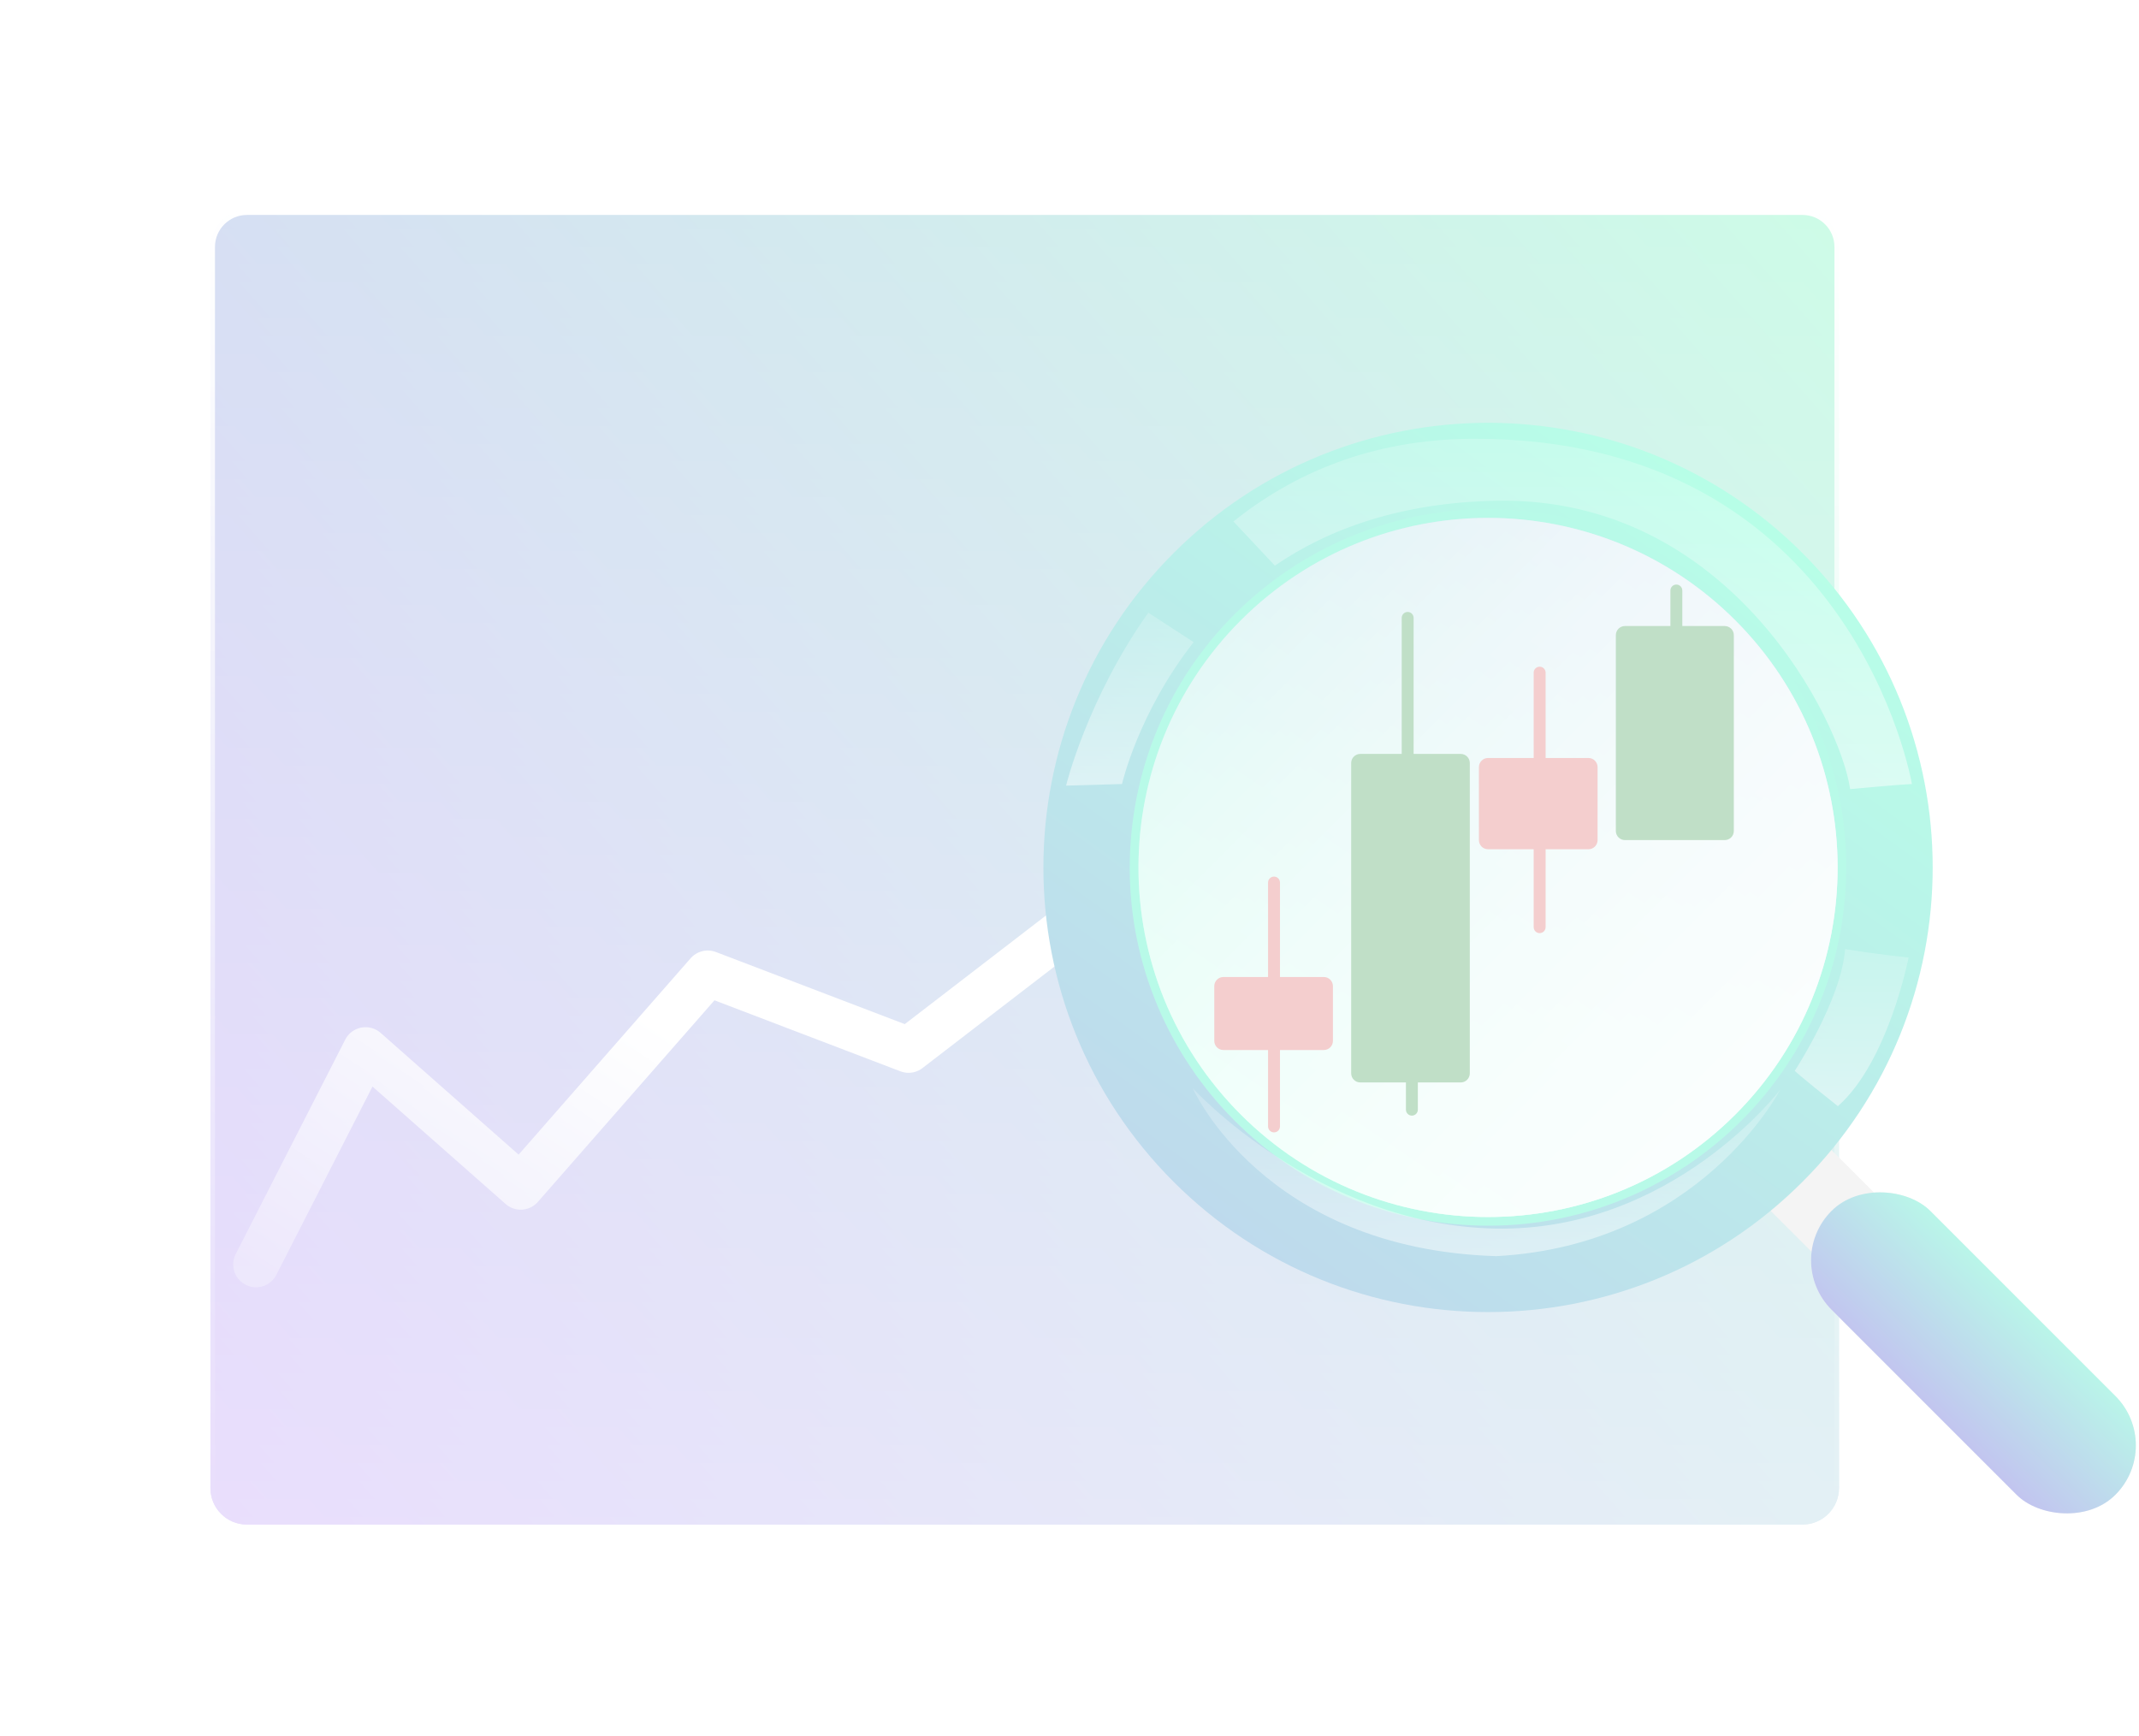 <svg width="244" height="198" viewBox="0 0 244 198" fill="none" xmlns="http://www.w3.org/2000/svg">
<g opacity="0.3">
<g filter="url(#filter0_f_735_381)">
<path d="M205.615 24C207.914 24 209.779 25.865 209.779 28.165L209.779 169.746C209.779 172.046 207.914 173.91 205.615 173.91L28.167 173.91C25.867 173.91 24.003 172.046 24.003 169.746L24.003 28.165C24.003 25.865 25.867 24 28.167 24L205.615 24Z" fill="url(#paint0_linear_735_381)"/>
</g>
<path d="M205.614 24C207.914 24 209.778 25.864 209.778 28.164V169.746C209.778 172.046 207.914 173.91 205.614 173.91H28.167C25.867 173.91 24.003 172.046 24.003 169.746V28.164C24.003 25.864 25.867 24 28.167 24H205.614Z" fill="url(#paint1_linear_735_381)"/>
<path d="M205.614 24V23.48V24ZM209.778 28.164L210.299 28.164L210.299 28.164L209.778 28.164ZM209.778 169.746L210.299 169.746V169.746H209.778ZM205.614 173.91V173.39V173.91ZM28.167 173.91V174.431V173.91ZM24.003 169.746L23.482 169.746L23.482 169.746L24.003 169.746ZM24.003 28.164L23.482 28.164V28.164H24.003ZM28.167 24L28.167 23.48L28.167 23.48L28.167 24ZM205.614 24L205.614 24.52C207.626 24.52 209.258 26.152 209.258 28.164L209.778 28.164L210.299 28.164C210.299 25.577 208.201 23.48 205.614 23.48L205.614 24ZM209.778 28.164H209.258V169.746H209.778H210.299V28.164H209.778ZM209.778 169.746L209.258 169.746C209.258 171.758 207.626 173.39 205.614 173.39L205.614 173.91L205.614 174.431C208.201 174.431 210.299 172.333 210.299 169.746L209.778 169.746ZM205.614 173.91V173.39H28.167V173.91V174.431H205.614V173.91ZM28.167 173.91L28.167 173.39C26.155 173.39 24.524 171.758 24.523 169.746L24.003 169.746L23.482 169.746C23.483 172.333 25.58 174.431 28.167 174.431L28.167 173.91ZM24.003 169.746H24.523V28.164H24.003H23.482V169.746H24.003ZM24.003 28.164L24.523 28.164C24.524 26.152 26.155 24.52 28.167 24.52L28.167 24L28.167 23.48C25.58 23.48 23.483 25.577 23.482 28.164L24.003 28.164ZM28.167 24V24.52H205.614V24V23.48H28.167V24Z" fill="url(#paint2_linear_735_381)"/>
<path d="M29.206 144.24L41.698 119.776L59.396 135.391L80.737 111.03L103.64 119.776L123.94 104.16" stroke="url(#paint3_linear_735_381)" stroke-width="5.205" stroke-linecap="round" stroke-linejoin="round"/>
<rect x="196.064" y="132.209" width="9.81" height="21.683" rx="4.905" transform="rotate(-45 196.064 132.209)" fill="#D9D9D9"/>
<rect x="203.292" y="143.768" width="15.934" height="45.793" rx="7.967" transform="rotate(-45 203.292 143.768)" fill="#D9D9D9"/>
<rect x="203.292" y="143.768" width="15.934" height="45.793" rx="7.967" transform="rotate(-45 203.292 143.768)" fill="url(#paint4_linear_735_381)"/>
<path d="M205.609 134.817C225.417 115.01 225.417 82.895 205.609 63.087C185.801 43.279 153.687 43.279 133.879 63.087C114.071 82.895 114.071 115.01 133.879 134.817C153.687 154.625 185.801 154.625 205.609 134.817Z" fill="url(#paint5_linear_735_381)"/>
<path d="M210.299 103.91C213.038 81.509 197.098 61.129 174.697 58.391C152.296 55.652 131.916 71.592 129.177 93.993C126.438 116.394 142.378 136.774 164.779 139.513C187.181 142.252 207.561 126.312 210.299 103.91Z" fill="#12EFB2"/>
<path d="M197.941 127.148C213.513 111.576 213.513 86.329 197.941 70.756C182.369 55.184 157.121 55.184 141.549 70.756C125.977 86.329 125.977 111.576 141.549 127.148C157.121 142.72 182.369 142.72 197.941 127.148Z" fill="url(#paint6_linear_735_381)"/>
<path d="M197.941 127.148C213.513 111.576 213.513 86.329 197.941 70.756C182.369 55.184 157.121 55.184 141.549 70.756C125.977 86.329 125.977 111.576 141.549 127.148C157.121 142.72 182.369 142.72 197.941 127.148Z" fill="url(#paint7_linear_735_381)"/>
<path d="M197.941 127.148C213.513 111.576 213.513 86.329 197.941 70.756C182.369 55.184 157.121 55.184 141.549 70.756C125.977 86.329 125.977 111.576 141.549 127.148C157.121 142.72 182.369 142.72 197.941 127.148Z" fill="url(#paint8_linear_735_381)"/>
<path d="M197.941 127.148C213.513 111.576 213.513 86.329 197.941 70.756C182.369 55.184 157.121 55.184 141.549 70.756C125.977 86.329 125.977 111.576 141.549 127.148C157.121 142.72 182.369 142.72 197.941 127.148Z" fill="url(#paint9_linear_735_381)"/>
<path d="M197.941 127.148C213.513 111.576 213.513 86.329 197.941 70.756C182.369 55.184 157.121 55.184 141.549 70.756C125.977 86.329 125.977 111.576 141.549 127.148C157.121 142.72 182.369 142.72 197.941 127.148Z" fill="url(#paint10_linear_735_381)"/>
<path d="M191.226 66.683C191.601 66.683 191.905 66.987 191.905 67.363V71.412H196.74C197.315 71.412 197.781 71.878 197.781 72.453V94.791C197.781 95.366 197.315 95.832 196.74 95.832H185.363C184.788 95.832 184.323 95.366 184.322 94.791V72.453C184.322 71.878 184.788 71.412 185.363 71.412H190.546V67.363C190.546 66.987 190.85 66.683 191.226 66.683Z" fill="#2D9444"/>
<path d="M160.575 69.806C160.95 69.806 161.254 70.111 161.254 70.486V86.001H166.624C167.198 86.001 167.665 86.467 167.665 87.042V122.438C167.664 123.012 167.198 123.479 166.624 123.479H161.737V126.583C161.737 126.958 161.432 127.263 161.057 127.263C160.682 127.263 160.378 126.958 160.377 126.583V123.479H155.172C154.597 123.479 154.131 123.012 154.131 122.438V87.042C154.131 86.467 154.597 86.001 155.172 86.001H159.895V70.486C159.895 70.111 160.199 69.806 160.575 69.806Z" fill="#2D9444"/>
<path d="M145.33 99.996C145.705 99.996 146.01 100.301 146.01 100.676V111.451H151.008C151.583 111.451 152.049 111.917 152.049 112.492V118.738C152.049 119.313 151.583 119.779 151.008 119.779H146.01V128.493C146.01 128.868 145.705 129.173 145.33 129.173C144.955 129.173 144.65 128.869 144.649 128.493V119.779H139.557C138.982 119.779 138.516 119.313 138.516 118.738V112.492C138.516 111.917 138.982 111.451 139.557 111.451H144.649V100.676C144.65 100.3 144.955 99.996 145.33 99.996Z" fill="#DB5959"/>
<path d="M175.63 76.052C176.005 76.052 176.31 76.357 176.311 76.732V86.466H181.196C181.771 86.466 182.237 86.933 182.237 87.507V95.835C182.237 96.41 181.771 96.876 181.196 96.876H176.311V105.761C176.311 106.137 176.005 106.442 175.63 106.442C175.255 106.442 174.95 106.137 174.95 105.761V96.876H169.744C169.169 96.876 168.703 96.41 168.703 95.835V87.507C168.703 86.933 169.169 86.466 169.744 86.466H174.95V76.732C174.95 76.357 175.255 76.052 175.63 76.052Z" fill="#DB5959"/>
<path d="M130.99 69.889L136.161 73.251C129.82 81.341 127.991 89.436 127.991 89.436L121.61 89.618C121.61 89.618 123.997 79.767 130.99 69.889Z" fill="url(#paint11_linear_735_381)"/>
<path d="M218.083 89.443C218.083 89.443 216.879 89.463 211.049 90.015C209.953 82.356 197.412 56.656 170.805 57.12C159.871 57.308 151.614 60.294 145.427 64.523L140.7 59.487C147.438 54.087 156.327 50.113 167.94 50.053C211.426 49.844 218.096 89.45 218.096 89.45L218.083 89.443Z" fill="url(#paint12_linear_735_381)"/>
<path d="M217.72 109.227C217.72 109.227 215.393 121.129 209.651 126.185C204.997 122.494 204.729 122.151 204.729 122.151C204.729 122.151 210.061 114.014 210.471 108.265C214.714 108.951 217.72 109.22 217.72 109.22V109.227Z" fill="url(#paint13_linear_735_381)"/>
<path d="M136.062 124.141C136.062 124.141 144.131 142.471 170.672 143.292C193.924 142.061 203.089 124.276 203.089 124.276C203.089 124.276 190.777 140.555 170.53 140.145C150.284 139.735 136.062 124.141 136.062 124.141Z" fill="url(#paint14_linear_735_381)"/>
</g>
<defs>
<filter id="filter0_f_735_381" x="0.059" y="0.057" width="233.664" height="197.798" filterUnits="userSpaceOnUse" color-interpolation-filters="sRGB">
<feFlood flood-opacity="0" result="BackgroundImageFix"/>
<feBlend mode="normal" in="SourceGraphic" in2="BackgroundImageFix" result="shape"/>
<feGaussianBlur stdDeviation="11.972" result="effect1_foregroundBlur_735_381"/>
</filter>
<linearGradient id="paint0_linear_735_381" x1="209.779" y1="23.499" x2="-3.165" y2="210.477" gradientUnits="userSpaceOnUse">
<stop stop-color="#2CF19A"/>
<stop offset="1" stop-color="#7C00FF"/>
</linearGradient>
<linearGradient id="paint1_linear_735_381" x1="119.763" y1="23.068" x2="119.763" y2="173.915" gradientUnits="userSpaceOnUse">
<stop stop-color="white" stop-opacity="0.2"/>
<stop offset="1" stop-color="white" stop-opacity="0.49"/>
</linearGradient>
<linearGradient id="paint2_linear_735_381" x1="119.763" y1="23.068" x2="119.763" y2="173.915" gradientUnits="userSpaceOnUse">
<stop stop-color="white"/>
<stop offset="1" stop-color="white" stop-opacity="0"/>
</linearGradient>
<linearGradient id="paint3_linear_735_381" x1="55.752" y1="104.16" x2="29.206" y2="144.761" gradientUnits="userSpaceOnUse">
<stop stop-color="white"/>
<stop offset="1" stop-color="white" stop-opacity="0.3"/>
</linearGradient>
<linearGradient id="paint4_linear_735_381" x1="202.495" y1="184.864" x2="222.443" y2="184.638" gradientUnits="userSpaceOnUse">
<stop stop-color="#3433CC"/>
<stop offset="1" stop-color="#0FFDB0"/>
</linearGradient>
<linearGradient id="paint5_linear_735_381" x1="97.914" y1="193.17" x2="197.554" y2="55.335" gradientUnits="userSpaceOnUse">
<stop stop-color="#3433CC"/>
<stop offset="1" stop-color="#0FFDB0"/>
</linearGradient>
<linearGradient id="paint6_linear_735_381" x1="148.031" y1="132.378" x2="228.351" y2="13.692" gradientUnits="userSpaceOnUse">
<stop stop-color="#0FFDB0"/>
<stop offset="1" stop-color="#3433CC"/>
</linearGradient>
<linearGradient id="paint7_linear_735_381" x1="142.071" y1="69.534" x2="198.814" y2="126.278" gradientUnits="userSpaceOnUse">
<stop stop-color="white" stop-opacity="0.2"/>
<stop offset="1" stop-color="white" stop-opacity="0.49"/>
</linearGradient>
<linearGradient id="paint8_linear_735_381" x1="142.071" y1="69.534" x2="198.814" y2="126.278" gradientUnits="userSpaceOnUse">
<stop stop-color="white" stop-opacity="0.2"/>
<stop offset="1" stop-color="white" stop-opacity="0.49"/>
</linearGradient>
<linearGradient id="paint9_linear_735_381" x1="142.071" y1="69.534" x2="198.814" y2="126.278" gradientUnits="userSpaceOnUse">
<stop stop-color="white" stop-opacity="0.2"/>
<stop offset="1" stop-color="white" stop-opacity="0.49"/>
</linearGradient>
<linearGradient id="paint10_linear_735_381" x1="142.071" y1="69.534" x2="198.814" y2="126.278" gradientUnits="userSpaceOnUse">
<stop stop-color="white" stop-opacity="0.2"/>
<stop offset="1" stop-color="white" stop-opacity="0.49"/>
</linearGradient>
<linearGradient id="paint11_linear_735_381" x1="129.111" y1="69.766" x2="129.111" y2="89.619" gradientUnits="userSpaceOnUse">
<stop stop-color="white" stop-opacity="0.2"/>
<stop offset="1" stop-color="white" stop-opacity="0.49"/>
</linearGradient>
<linearGradient id="paint12_linear_735_381" x1="180.595" y1="49.803" x2="180.595" y2="90.016" gradientUnits="userSpaceOnUse">
<stop stop-color="white" stop-opacity="0.2"/>
<stop offset="1" stop-color="white" stop-opacity="0.49"/>
</linearGradient>
<linearGradient id="paint13_linear_735_381" x1="211.425" y1="108.154" x2="211.425" y2="126.186" gradientUnits="userSpaceOnUse">
<stop stop-color="white" stop-opacity="0.2"/>
<stop offset="1" stop-color="white" stop-opacity="0.49"/>
</linearGradient>
<linearGradient id="paint14_linear_735_381" x1="170.612" y1="124.022" x2="170.612" y2="143.292" gradientUnits="userSpaceOnUse">
<stop stop-color="white" stop-opacity="0.2"/>
<stop offset="1" stop-color="white" stop-opacity="0.49"/>
</linearGradient>
</defs>
</svg>
